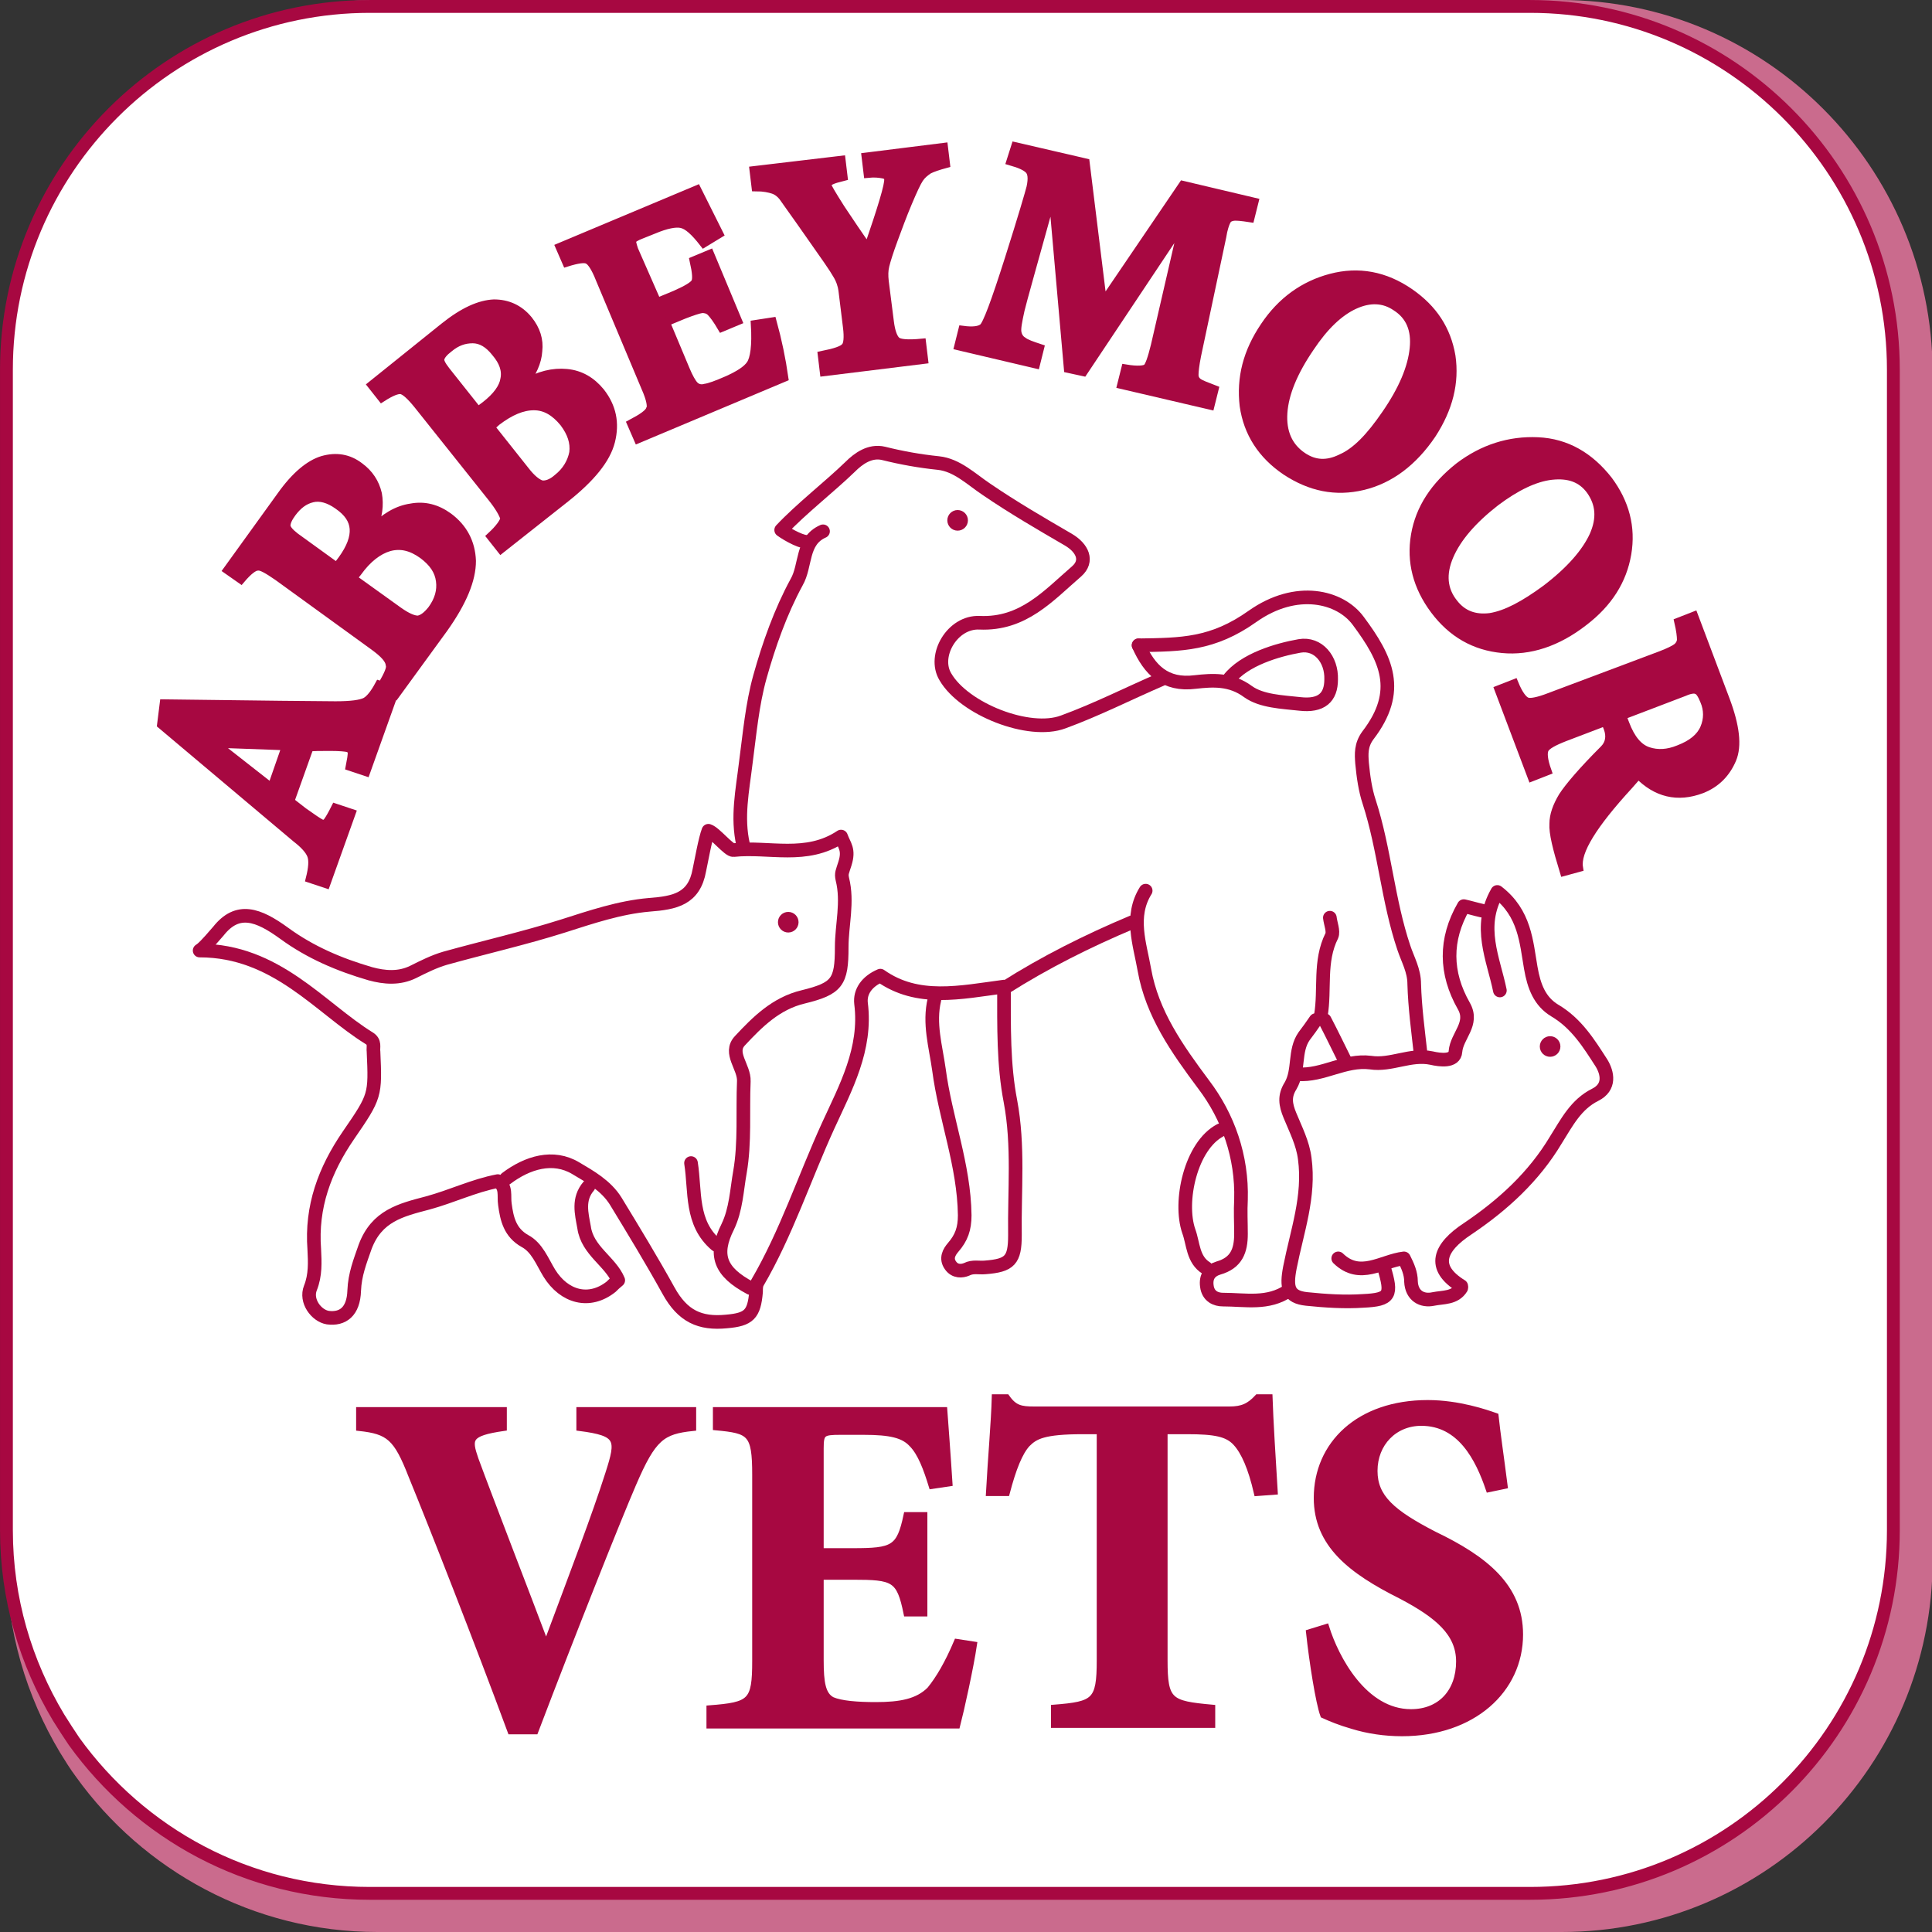 <?xml version="1.0" encoding="utf-8"?>
<!-- Generator: Adobe Illustrator 22.0.1, SVG Export Plug-In . SVG Version: 6.00 Build 0)  -->
<svg version="1.1" id="Layer_1" xmlns="http://www.w3.org/2000/svg" xmlns:xlink="http://www.w3.org/1999/xlink" x="0px" y="0px"
	 viewBox="0 0 300 300" style="enable-background:new 0 0 300 300;" xml:space="preserve">
<rect x="0" y="0" width="300" height="300" fill="#333333" stroke="none"/>
<style type="text/css">
	.st0{fill:#A70841;}
	.st1{fill:#CA6B8D;}
	.st2{fill:#FFFFFF;stroke:#A70841;stroke-width:1.993;stroke-miterlimit:10;}
	.st3{fill:none;stroke:#A70841;stroke-width:7.715;stroke-linecap:round;stroke-linejoin:round;stroke-miterlimit:10;}
	.st4{fill:#A70841;stroke:#A70841;stroke-width:5.144;stroke-miterlimit:10;}
	.st5{fill:none;stroke:#A70841;stroke-width:2.117;stroke-linecap:round;stroke-linejoin:round;stroke-miterlimit:10;}
	.st6{fill:#A70841;stroke:#A70841;stroke-width:1.411;stroke-miterlimit:10;}
	.st7{fill:#A70841;stroke:#A70841;stroke-miterlimit:10;}
	.st8{fill:#FFFFFF;}
	.st9{fill:none;stroke:#A70841;stroke-width:0.45;stroke-linecap:round;stroke-linejoin:round;stroke-miterlimit:10;}
	.st10{clip-path:url(#SVGID_2_);}
	.st11{fill:none;stroke:#A70841;stroke-width:0.79;stroke-linecap:round;stroke-linejoin:round;stroke-miterlimit:10;}
</style>
<path class="st1" d="M242.4,0H58.6C26.8,0,1,25.9,1,57.8v184.5c0,10.9,3.1,21.1,8.3,29.8c0.8,1.3,1.6,2.6,2.5,3.8
	C22.2,290.4,39.3,300,58.6,300h183.9c31.8,0,57.6-25.9,57.6-57.8V57.8C300,25.9,274.2,0,242.4,0z"/>
<path class="st2" d="M237.6,1H57.4C26.3,1,1,26.3,1,57.4v180.2c0,10.7,3,20.6,8.1,29.1c0.8,1.3,1.6,2.5,2.4,3.7
	C21.8,284.7,38.5,294,57.4,294h180.2c31.2,0,56.4-25.3,56.4-56.4V57.4C294,26.3,268.7,1,237.6,1z"/>
<g>
	<path class="st5" d="M180.3,105.5c-5.1,2.2-10,4.7-15.2,6.6c-5.3,2-15.4-2-18.3-7c-2-3.3,1.1-8.6,5.3-8.4c6.8,0.3,10.7-4.2,15.1-8
		c1.8-1.6,0.9-3.6-1.3-4.9c-4.3-2.5-8.6-5-12.7-7.8c-2.4-1.6-4.6-3.8-7.5-4.1c-2.9-0.3-5.7-0.8-8.5-1.5c-2.1-0.5-3.9,0.8-5.2,2.1
		c-3.2,3.1-7.6,6.5-10.7,9.8c1.1,0.8,3.5,2.1,4.3,1.8"/>
	<path class="st5" d="M220.6,163.7c-0.4-3.6-0.9-7.3-1-10.9c0-2.1-1-3.8-1.6-5.6c-2.5-7.4-3-15.3-5.4-22.7c-0.6-1.8-0.9-3.9-1.1-6
		c-0.1-1.4-0.2-2.8,0.9-4.3c5.3-6.9,2.9-11.9-1.5-17.8c-2.8-3.8-9.6-5.5-16.4-0.7c-6.2,4.4-11,4.4-17.7,4.5"/>
	<path class="st5" d="M116.5,200c-4.7-2.5-5.7-5.1-3.5-9.5c1.3-2.7,1.4-5.7,1.9-8.5c0.8-4.6,0.4-9.4,0.6-14.1
		c0.1-2.2-2.4-4.4-0.6-6.3c2.7-2.9,5.6-5.8,9.8-6.8c5.3-1.3,6-2.3,6-7.7c0-3.5,1-7,0.1-10.6c-0.2-0.9,0-1.1,0.4-2.4
		c0.7-2.2-0.1-2.8-0.6-4.2c-5.4,3.6-11.2,1.5-16.7,2.1c-0.7,0.1-2.9-2.7-3.9-3c-0.5,1.3-1.1,4.7-1.4,6.1c-0.8,4.5-3.8,5.1-7.8,5.4
		c-4.6,0.4-9,1.9-13.4,3.3c-6,1.9-12.2,3.3-18.3,5c-1.7,0.5-3.3,1.3-4.9,2.1c-2.2,1.1-4.5,0.9-6.7,0.3c-4.8-1.4-9.3-3.3-13.4-6.3
		c-4-2.9-7.2-4.1-10.2-0.3c-0.7,0.8-1.7,2-2.6,2.8"/>
	<path class="st5" d="M232.9,153.8c-1-4.9-3.5-9.9-0.4-15.3c4.3,3.3,4.5,7.8,5.2,11.8c0.5,2.9,1.4,5.2,3.7,6.6
		c3.4,2,5.3,5.1,7.3,8.2c0.9,1.5,1.4,3.7-1,4.9c-3,1.5-4.4,4.3-6.1,7c-3.4,5.7-8.2,10.1-13.7,13.8c-4.4,2.9-5.7,6-1,8.9"/>
	<path class="st5" d="M145.1,155.2c-0.9,3.7,0.2,7.3,0.7,10.9c1,7.6,3.9,14.8,4,22.6c0,2.1-0.5,3.5-1.8,5c-0.6,0.7-1.2,1.7-0.4,2.8
		c0.7,1,1.8,0.9,2.5,0.6c1-0.5,1.9-0.2,2.9-0.3c3.8-0.3,4.6-1.1,4.6-5c-0.1-6.9,0.6-13.9-0.7-20.8c-1.1-5.7-1-11.5-1-17.8
		c-6.8,0.9-13.4,2.4-19.2-1.7c-2.1,0.9-3.2,2.5-3,4.3c0.9,7.1-2.4,13.1-5.1,19c-3.7,8.1-6.5,16.7-11,24.4c-0.2,0.4-0.2,0.9-0.2,1.4
		c-0.3,3.5-1.1,4.3-4.6,4.6c-4.1,0.4-6.8-0.8-9-4.8c-2.6-4.7-5.4-9.3-8.2-13.9c-1.5-2.4-4-3.8-6.2-5.1c-3.5-2.1-7.5-0.9-10.8,1.6"/>
	<path class="st5" d="M127.8,82.5c-3.4,1.5-2.6,5.3-4.1,7.9c-2.5,4.6-4.3,9.7-5.7,14.7c-1.2,4.3-1.6,8.9-2.2,13.4
		c-0.5,4.2-1.4,8.4-0.4,12.7"/>
	<path class="st5" d="M176.8,100.2c1.7,3.8,4.1,6.3,8.8,5.7c2.7-0.3,5.5-0.5,8.2,1.5c2.1,1.5,5.3,1.6,8,1.9c3.4,0.4,4.9-1,4.9-3.8
		c0.1-3.1-2-5.7-4.9-5.2c-3.4,0.6-8.6,2.1-11,5.2"/>
	<path class="st5" d="M177.9,138.3c-2.5,4-0.9,8.3-0.2,12.3c1.2,6.8,5.1,12.3,9.2,17.8c3.8,5,6,11.2,5.8,17.9c-0.1,1.8,0,3.5,0,5.3
		c0,2.6-0.7,4.5-3.5,5.3c-1.3,0.4-2,1.3-1.8,2.8c0.2,1.6,1.4,2.1,2.5,2.1c3.5,0,7,0.8,10.2-1.4"/>
	<path class="st5" d="M31,147.6c11.9,0,18.7,8.9,26.3,13.6c1,0.6,0.6,1.4,0.7,2.1c0.3,6.8,0.3,6.9-3.9,13
		c-3.7,5.4-5.8,11.1-5.3,17.7c0.1,2,0.2,4-0.6,6c-0.8,2,0.9,4.3,2.7,4.6c2.3,0.3,4-0.9,4.1-4.2c0.1-2.5,0.9-4.5,1.7-6.8
		c1.8-4.8,5.5-5.7,9.7-6.8c3.7-1,7.2-2.7,10.9-3.4c1.4,0.9,0.9,2.3,1.1,3.6c0.3,2.3,0.8,4.4,3.1,5.7c1.9,1,2.7,3.2,3.8,5
		c2.3,3.7,6.2,4.8,9.6,2.1c0.3-0.3,0.6-0.6,1.1-1c-1.2-2.9-4.8-4.6-5.3-8.2c-0.4-2.2-1-4.4,0.7-6.4"/>
	<path class="st5" d="M230.1,141.4c-0.9-0.2-1.9-0.5-2.8-0.7c-3,5.2-2.9,10.4,0,15.5c1.6,2.8-1.1,4.6-1.3,7.1
		c-0.1,1.6-2.4,1.3-3.7,1c-3.3-0.7-6.3,1.2-9.5,0.7c-4-0.5-7.4,2.1-11.3,1.8"/>
	<path class="st5" d="M189.5,175.5c-4.6,2.4-6.5,11.1-4.9,15.7c0.7,1.9,0.6,4.4,2.7,5.7"/>
	<path class="st5" d="M175.8,143.2c-6.9,2.9-13.5,6.2-19.8,10.2"/>
	<path class="st5" d="M214.9,196.8c1.3,4.3,1,5-3.2,5.2c-2.9,0.2-5.9,0-8.8-0.3c-2.9-0.3-3.2-1.8-2.6-4.9c1.1-5.6,3.1-11,2.3-16.9
		c-0.3-2.4-1.4-4.5-2.3-6.7c-0.7-1.7-0.9-3,0.1-4.6c1.4-2.4,0.5-5.4,2.1-7.7c0.6-0.8,1.2-1.6,1.8-2.5"/>
	<path class="st5" d="M206.5,142.5c0.1,0.9,0.6,2.1,0.3,2.8c-2,4-1,8.3-1.7,12.4"/>
	<path class="st5" d="M226.9,200c-1,1.6-2.8,1.4-4.3,1.7c-1.8,0.4-3.4-0.5-3.5-2.7c0-1.3-0.5-2.4-1.1-3.6c-3.4,0.4-6.8,3.3-10.2,0"
		/>
	<path class="st5" d="M107.3,180.6c0.7,4.4-0.1,9.3,3.9,12.7"/>
	<path class="st5" d="M205.7,158.4c1.1,2.1,2.1,4.2,3.2,6.4"/>
</g>
<circle class="st0" cx="148.7" cy="80.8" r="1.6"/>
<circle class="st0" cx="122.4" cy="143.2" r="1.6"/>
<circle class="st0" cx="240.7" cy="162.5" r="1.6"/>
<g>
	<path class="st6" d="M48,116l-3,8.4c0,0.1,0.7,0.6,2.1,1.7c1.4,1,2.3,1.6,2.7,1.8c0.4,0.2,0.8,0.1,1.1-0.3c0.3-0.4,0.7-1.1,1.2-2.1
		l2.4,0.8l-3.9,10.9l-2.4-0.8c0.4-1.6,0.5-2.8,0.2-3.6c-0.3-0.8-1.1-1.7-2.4-2.7l-20.9-17.6l0.4-3.2c15.4,0.2,24.2,0.3,26.6,0.3
		c2.4,0,3.9-0.2,4.7-0.6c0.7-0.4,1.4-1.3,2.1-2.6l2.4,0.8l-4.5,12.6l-2.4-0.8c0.2-1,0.3-1.7,0.3-2.1c0-0.4-0.2-0.6-0.6-0.8
		c-0.4-0.1-1.3-0.2-2.8-0.2C49.7,115.9,48.6,115.9,48,116z M42.2,122.4l2.3-6.6l-11-0.4l-0.1,0.1L42.2,122.4z"/>
	<path class="st6" d="M58.1,100.3L43.2,89.5c-1.6-1.1-2.6-1.7-3.2-1.6c-0.6,0-1.5,0.7-2.6,2l-2-1.4l8.3-11.5
		c2.2-3.1,4.4-4.9,6.4-5.5c2.1-0.6,4-0.3,5.7,1c1.5,1.1,2.4,2.5,2.8,4.2c0.3,1.7,0.1,3.5-0.8,5.5l0.1,0.1c1.8-1.9,3.8-3.1,5.9-3.4
		c2.1-0.4,4,0.1,5.8,1.4c2.3,1.7,3.5,4,3.6,6.8c0,2.9-1.4,6.3-4.3,10.4l-7.5,10.3l-2-1.4c0.9-1.6,1.4-2.6,1.2-3.2
		C60.5,102.3,59.6,101.4,58.1,100.3z M45.8,83.4l6.5,4.7l0.9-1.2c1.3-1.8,1.9-3.4,1.8-4.8c-0.1-1.4-0.9-2.6-2.5-3.7
		c-1.4-1-2.8-1.4-4-1.1c-1.3,0.3-2.3,1.1-3.2,2.3c-0.6,0.8-0.9,1.5-0.9,2S44.9,82.7,45.8,83.4z M54.7,89.8l7.1,5.1
		c1.4,1,2.4,1.4,3.1,1.4c0.7-0.1,1.4-0.6,2.2-1.6c1.1-1.5,1.5-3,1.3-4.5c-0.2-1.6-1.1-2.9-2.7-4.1c-1.8-1.3-3.5-1.7-5.3-1.2
		c-1.7,0.5-3.4,1.8-4.9,3.9L54.7,89.8z"/>
	<path class="st6" d="M76.4,77.2L65,62.9c-1.2-1.5-2.1-2.3-2.7-2.4c-0.6-0.1-1.6,0.3-3,1.2l-1.5-1.9L69,50.8c3-2.4,5.5-3.5,7.7-3.6
		c2.1,0,3.9,0.8,5.3,2.5c1.2,1.5,1.7,3.1,1.5,4.8c-0.1,1.7-0.9,3.4-2.2,5.1l0.1,0.1c2.3-1.4,4.5-1.9,6.6-1.7
		c2.1,0.2,3.8,1.2,5.2,2.9c1.8,2.3,2.3,4.8,1.6,7.6c-0.7,2.8-3.1,5.7-7,8.8l-10,7.9l-1.5-1.9c1.3-1.2,2-2.2,2.1-2.8
		C78.2,79.8,77.6,78.7,76.4,77.2z M69.2,57.6l5,6.3l1.2-0.9c1.8-1.4,2.8-2.8,3-4.1c0.3-1.4-0.2-2.8-1.4-4.2
		c-1.1-1.4-2.3-2.1-3.6-2.1c-1.3,0-2.5,0.4-3.7,1.4c-0.8,0.6-1.3,1.2-1.4,1.7C68.2,56.1,68.5,56.7,69.2,57.6z M76.1,66.3l5.4,6.8
		c1,1.3,1.9,2,2.6,2.2c0.7,0.1,1.6-0.2,2.5-1c1.4-1.1,2.2-2.5,2.5-4c0.2-1.6-0.3-3.1-1.5-4.7c-1.4-1.7-2.9-2.6-4.7-2.6
		c-1.8,0-3.7,0.8-5.8,2.4L76.1,66.3z"/>
	<path class="st6" d="M100.3,60.2l-7.1-16.9c-0.7-1.8-1.4-2.8-1.9-3c-0.5-0.3-1.7-0.1-3.3,0.4l-1-2.3l21.2-8.9l3.4,6.8l-2.3,1.4
		c-1.4-1.8-2.5-2.8-3.5-3c-0.9-0.2-2.4,0.1-4.3,0.9l-2,0.8c-0.8,0.3-1.2,0.6-1.4,0.8c-0.1,0.2,0,0.7,0.3,1.6L102,47l2.9-1.2
		c1.8-0.8,2.8-1.4,3.1-1.9c0.3-0.5,0.2-1.6-0.2-3.4l2.4-1l4.3,10.3l-2.4,1c-0.7-1.2-1.3-2-1.7-2.4c-0.4-0.4-0.9-0.5-1.4-0.5
		c-0.6,0.1-1.5,0.4-2.8,0.9l-2.9,1.2l3.1,7.4c0.5,1.2,1,2.1,1.4,2.5c0.4,0.4,1,0.6,1.7,0.4c0.7-0.1,1.8-0.5,3.4-1.2
		c1.8-0.8,3.1-1.6,3.7-2.5c0.6-0.9,0.9-2.9,0.7-6.2l2.6-0.4c0.8,2.9,1.4,5.8,1.8,8.6l-22.6,9.5l-1-2.3c1.7-0.9,2.7-1.6,2.9-2.2
		C101.3,63.2,101.1,62,100.3,60.2z"/>
	<path class="st6" d="M131.6,50.8l-0.7-5.7c-0.1-0.8-0.4-1.7-0.9-2.5c-0.5-0.9-1.9-2.9-4.3-6.3c-2.3-3.3-3.7-5.2-4.1-5.8
		c-0.4-0.5-0.9-0.9-1.5-1.1c-0.6-0.2-1.5-0.4-2.7-0.4l-0.3-2.5l13.5-1.6l0.3,2.5c-0.8,0.2-1.5,0.4-1.9,0.6c-0.4,0.2-0.6,0.5-0.6,0.8
		c0,0.2,0.7,1.4,2.1,3.6c1.4,2.1,2.8,4.2,4.3,6.3c2.2-6.4,3.3-10,3.2-10.9c0-0.4-0.3-0.7-0.9-0.8c-0.5-0.1-1.3-0.2-2.3-0.1l-0.3-2.5
		l12-1.5l0.3,2.5c-1.1,0.3-2,0.6-2.6,0.9c-0.6,0.4-1.1,0.8-1.5,1.4c-0.4,0.6-1,1.9-1.8,3.8c-0.8,1.9-1.5,3.8-2.2,5.7
		c-0.7,1.9-1.1,3.2-1.3,4c-0.2,0.8-0.2,1.6-0.1,2.5l0.8,6.3c0.2,1.6,0.6,2.6,1.1,3c0.5,0.4,1.8,0.5,3.9,0.3l0.3,2.5L128,57.7
		l-0.3-2.5c2-0.4,3.2-0.8,3.6-1.3C131.7,53.5,131.8,52.4,131.6,50.8z"/>
	<path class="st6" d="M157.7,22.8l10.8,2.5l2.7,21.9l12.5-18.4l11,2.6l-0.6,2.4c-1.3-0.2-2.2-0.3-2.7-0.2c-0.5,0.1-0.8,0.3-1,0.7
		c-0.2,0.4-0.5,1.2-0.7,2.5l-3.9,18.4c-0.3,1.5-0.4,2.5-0.4,3c0,0.5,0.2,0.9,0.6,1.2c0.4,0.3,1.2,0.6,2.5,1.1l-0.6,2.4l-13.7-3.2
		l0.6-2.4c1.8,0.3,2.9,0.2,3.3-0.1c0.4-0.3,0.8-1.5,1.3-3.5l4.4-19.1l-0.2,0l-15.4,23.1l-2.3-0.5l-2.4-27.2l-0.1,0
		c-3,10.8-4.7,16.8-5,18.1c-0.4,1.8-0.6,2.9-0.5,3.5c0.1,0.6,0.4,1.1,0.9,1.4c0.5,0.4,1.4,0.7,2.6,1.1l-0.6,2.4l-11.9-2.8l0.6-2.4
		c1.5,0.2,2.6,0.1,3.2-0.4c0.6-0.5,1.9-4,4-10.6c2.1-6.6,3.2-10.4,3.4-11.2c0.3-1.4,0.2-2.3-0.3-2.8c-0.5-0.5-1.4-0.9-2.8-1.3
		L157.7,22.8z"/>
	<path class="st6" d="M196.4,50.7c2.6-3.9,6.1-6.4,10.3-7.5c4.2-1.1,8.3-0.4,12.2,2.3c3.6,2.5,5.7,5.7,6.4,9.8
		c0.6,4.1-0.4,8.1-3,12.1c-2.9,4.3-6.5,7-10.7,8c-4.2,1-8.1,0.2-11.9-2.3c-3.7-2.5-5.9-5.9-6.5-10.1
		C192.7,58.7,193.7,54.7,196.4,50.7z M215.2,64.4c2.7-3.9,4.1-7.3,4.4-10.3c0.3-2.9-0.6-5.1-2.8-6.5c-1.9-1.3-4.1-1.4-6.5-0.3
		c-2.4,1.1-4.7,3.3-6.9,6.6c-2.6,3.8-4,7.2-4.2,10.2c-0.2,3,0.8,5.3,3,6.8c1.9,1.3,3.9,1.4,6.1,0.3
		C210.6,70.2,212.8,67.9,215.2,64.4z"/>
	<path class="st6" d="M226.6,72.5c3.7-2.8,7.8-4.1,12.2-3.9c4.4,0.2,8,2.3,10.9,6c2.6,3.5,3.6,7.3,2.9,11.4
		c-0.7,4.1-2.9,7.6-6.7,10.5c-4.1,3.2-8.4,4.6-12.6,4.2c-4.3-0.4-7.8-2.4-10.5-6c-2.7-3.6-3.7-7.5-3-11.6
		C220.5,79,222.8,75.5,226.6,72.5z M240.1,91.5c3.8-2.9,6.2-5.7,7.4-8.3c1.2-2.7,1-5-0.5-7.1c-1.4-1.9-3.4-2.6-6.1-2.3
		c-2.6,0.3-5.5,1.7-8.7,4.1c-3.6,2.8-6,5.6-7.2,8.4c-1.2,2.8-1,5.3,0.7,7.4c1.4,1.8,3.3,2.5,5.7,2.2C233.9,95.5,236.7,94,240.1,91.5
		z"/>
	<path class="st6" d="M240.6,108.3l17.3-6.5c1.3-0.5,2.1-0.9,2.5-1.2c0.4-0.3,0.7-0.8,0.7-1.3s-0.1-1.4-0.4-2.7l2.3-0.9l4.9,13
		c1.5,4,1.9,7.1,1,9.2s-2.4,3.7-4.7,4.6c-3.7,1.4-7,0.6-9.8-2.3c-0.2,0.2-0.7,0.8-1.5,1.7c-5.6,6.1-8.2,10.3-7.8,12.8l-2.2,0.6
		c-1.1-3.6-1.7-6-1.6-7.4c0-1.3,0.5-2.7,1.4-4.2c0.9-1.4,3-3.9,6.4-7.3c0.9-0.9,1.1-2.1,0.6-3.4l-0.4-1l-6.3,2.4
		c-1.8,0.7-2.9,1.3-3.2,1.9s-0.2,1.7,0.4,3.4l-2.3,0.9l-5.1-13.5l2.3-0.9c0.7,1.7,1.4,2.6,2,2.8C237.6,109.2,238.8,109,240.6,108.3z
		 M261.5,107.4l-9.7,3.7l0.5,1.3c0.9,2.4,2.1,3.8,3.6,4.3c1.5,0.5,3.1,0.4,4.8-0.3c2.1-0.8,3.4-1.9,4-3.3c0.6-1.4,0.6-2.9,0-4.3
		c-0.4-1-0.8-1.6-1.2-1.7C263.1,106.9,262.4,107,261.5,107.4z"/>
</g>
<g>
	<path class="st7" d="M107.6,221.7c-4.8,0.5-6.2,1.5-9.3,8.7c-2.5,5.8-9.3,22.9-15.2,38.4h-3.8c-5.1-13.8-12.2-31.9-15.4-39.7
		c-2.3-5.9-3.5-6.9-8.1-7.4V219h22.4v2.7c-5.5,0.8-5.5,1.7-4.4,4.9c2.2,6,8.1,21.2,10.8,28.4H85c4.1-11,7.4-19.6,9.5-26.2
		c1.7-5.3,1.7-6.3-4.5-7.1V219h17.6V221.7z"/>
	<path class="st7" d="M151.2,255.4c-0.5,3.4-2,10.2-2.6,12.5h-38.4v-2.6c6.4-0.5,7.1-1,7.1-7.4V229c0-6.5-0.8-6.9-6.1-7.4V219h35.4
		c0.1,1.4,0.5,6.6,0.8,11.3l-2.7,0.4c-0.8-2.6-1.7-5.1-3.1-6.5c-1.3-1.4-3.3-1.9-7.5-1.9h-3.6c-2.8,0-3.1,0.2-3.1,2.6v16h5
		c6.3,0,7.3-0.4,8.4-5.6h2.7v15.2h-2.7c-1.1-5.4-2-5.7-8.4-5.7h-5v13c0,3.5,0.3,5.4,1.8,6.2c1.4,0.6,3.9,0.8,6.8,0.8
		c3.8,0,6.5-0.5,8.4-2.4c1.4-1.7,2.8-4.1,4.2-7.4L151.2,255.4z"/>
	<path class="st7" d="M195.2,231.8c-0.9-3.9-2-6.4-3.3-7.8c-1.3-1.4-3.2-1.8-7.6-1.8h-3.5v35.6c0,6.4,0.8,6.8,7.4,7.4v2.6h-24.5
		v-2.6c6.3-0.5,7.1-1,7.1-7.4v-35.6h-2.6c-6.2,0-7.5,0.8-8.7,2c-1.2,1.3-2.2,3.8-3.2,7.6h-2.7c0.3-5.5,0.8-11,0.9-14.8h1.8
		c1.2,1.7,2.2,1.9,4.3,1.9h30.3c2,0,3.1-0.5,4.4-1.9h1.8c0.1,3.2,0.5,9.8,0.8,14.6L195.2,231.8z"/>
	<path class="st7" d="M231.2,231.2c-1.6-4.7-4.4-10.3-10.5-10.3c-4.2,0-7.3,3.2-7.3,7.5c0,4.1,2.7,6.5,9.3,9.9
		c7.9,3.8,13.3,8.1,13.3,15.5c0,8.6-7.3,15.3-18.3,15.3c-2.7,0-5.3-0.4-7.6-1.1c-2.1-0.6-3.5-1.2-4.6-1.7c-0.7-1.9-1.7-8.2-2.2-12.8
		l2.6-0.8c1.5,4.8,5.9,13.2,13.2,13.2c4.6,0,7.5-3.2,7.5-7.9c0-4.4-3.3-7.2-9-10.2c-7.8-3.9-13.1-8-13.1-15.2
		c0-8.3,6.5-14.7,17.2-14.7c4.8,0,9.1,1.5,10.5,2c0.3,2.8,0.8,6.1,1.4,10.8L231.2,231.2z"/>
</g>
</svg>
